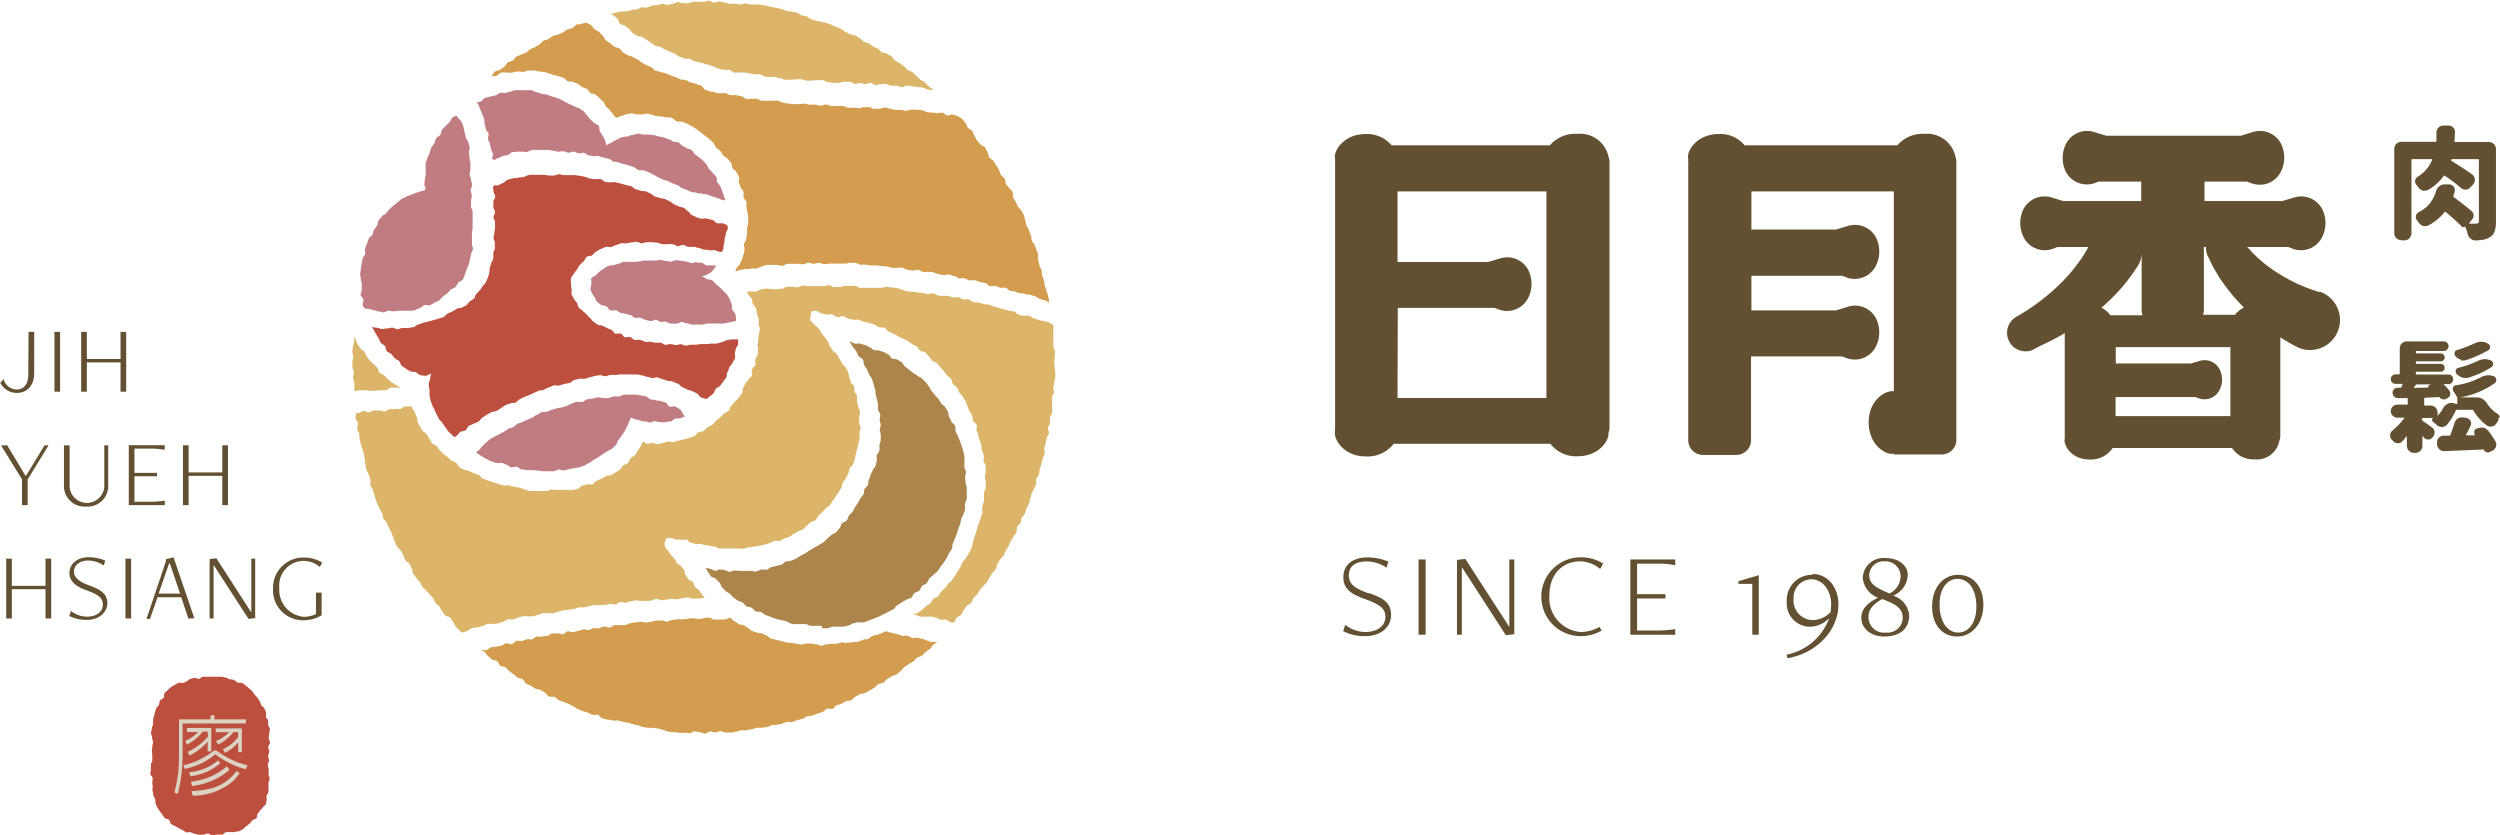 <svg xmlns="http://www.w3.org/2000/svg" id="&#x5716;&#x5C64;_1" data-name="&#x5716;&#x5C64; 1" viewBox="0 0 278.35 93"><defs><style>.cls-1{fill:#bd4f3e;}.cls-2{fill:#dad2c4;}.cls-3{fill:#634f31;}.cls-4{fill:#c17c82;}.cls-5{fill:#ad844b;}.cls-6{fill:#d39c4e;}.cls-7{fill:#dcb56a;}</style></defs><title>未命名-1</title><path class="cls-1" d="M35,96.43c-.26,0-.26.07-.52.07s-.26-.19-.53-.19-.26.12-.52.12a3.68,3.68,0,0,1-.47,0c-.16,0-.32-.08-.47-.1s-.3-.13-.45-.17-.35.06-.5,0-.27-.19-.41-.25a4.13,4.13,0,0,1-.42-.22,3.42,3.42,0,0,1-.42-.23,4.37,4.37,0,0,1-.43-.22c-.12-.1-.1-.36-.22-.46s-.36-.09-.47-.2-.18-.27-.28-.39l-.28-.38a4.68,4.68,0,0,1-.27-.4,3.43,3.43,0,0,1-.19-.44c-.06-.14,0-.33-.05-.48s-.17-.28-.21-.43,0-.31-.07-.47,0-.31,0-.47-.05-.31-.05-.46.05-.25.05-.5-.26-.26-.26-.51.06-.25.06-.5,0-.25,0-.5.16-.25.16-.5,0-.25,0-.51-.05-.25-.05-.5.05-.25.05-.5.08-.25.08-.5-.1-.26-.1-.51-.12-.25-.12-.5.08-.26.08-.51.13-.31.14-.46,0-.31,0-.47.07-.3.11-.45.06-.31.11-.45a3.39,3.39,0,0,1,.15-.45c.06-.15.22-.24.29-.38s0-.34.12-.47.3-.17.39-.29,0-.41.12-.53a3.55,3.55,0,0,1,.34-.33c.12-.11.23-.23.36-.33s.28-.16.41-.25.29-.15.42-.22.36,0,.51,0,.27-.14.42-.19.26-.23.41-.27l.46-.11c.16,0,.33.13.49.11s.3-.23.46-.23.26,0,.52,0,.26,0,.52,0,.27,0,.53,0,.32,0,.48,0a3.56,3.56,0,0,1,.47.1c.16,0,.3.14.45.18a3.81,3.81,0,0,1,.47.07c.15.06.25.23.39.29s.37,0,.51.05.26.19.39.28.24.21.37.3l.35.32c.12.11.17.28.28.39l.31.35.27.39c.08.13.09.3.17.43s.27.22.33.36.14.29.19.44,0,.34,0,.49.21.27.24.43,0,.32,0,.47.2.31.2.47-.07.25-.07.5-.06.25-.06.5.13.25.13.51-.18.25-.18.5.11.25.11.5-.12.25-.12.5.08.25.08.51-.12.25-.12.5.09.25.09.5,0,.25,0,.5.1.26.1.51-.12.25-.12.51,0,.31,0,.46,0,.33,0,.48-.16.29-.2.44,0,.33,0,.48a4,4,0,0,1-.09.48c-.06.14-.27.22-.34.36s-.23.22-.31.35-.19.25-.28.37,0,.39-.14.5-.32.12-.44.23-.19.26-.31.36l-.38.29c-.13.08-.22.25-.36.33l-.43.22c-.14.06-.33,0-.48.09a3.75,3.75,0,0,1-.47,0c-.15,0-.32,0-.47,0s-.28.27-.44.28a3.88,3.88,0,0,1-.48,0" transform="translate(-10.82 -3.5)"></path><path class="cls-2" d="M34.29,83.14h.4v.45h3.52v.46h-7a.05.05,0,0,0-.06.06v3.38a17.51,17.51,0,0,1-.53,4.4l-.39-.14a16.15,16.15,0,0,0,.42-2.12c.06-.62.1-1.38.1-2.28V83.72c0-.09,0-.13.11-.13h3.4Zm-2.89,6-.16-.43a8.64,8.64,0,0,0,3.41-1.65h.28a9.26,9.26,0,0,0,3.44,1.65l-.17.43a7.34,7.34,0,0,1-1.76-.65,10.19,10.19,0,0,1-1.65-1,7.51,7.51,0,0,1-3.39,1.61m2.54-4.07a.06.06,0,0,0-.07-.07h-.48a5.26,5.26,0,0,1-1.74,1.44l-.23-.39a5,5,0,0,0,1.46-1H31.63v-.46h2.61c.07,0,.11,0,.11.11v2.5h-.41v-1.1a6.3,6.3,0,0,1-2,1.56l-.23-.4a6.49,6.49,0,0,0,2.28-1.74Zm1.42,3.45A6.28,6.28,0,0,1,32,89.93l-.09-.46a5.61,5.61,0,0,0,3.19-1.31Zm1,.74a7.62,7.62,0,0,1-4.17,1.79l-.11-.48a7.24,7.24,0,0,0,4-1.71Zm1.15.37-.58.73a6.89,6.89,0,0,1-4.66,1.77l-.12-.5a15.51,15.51,0,0,0,1.92-.24,5.17,5.17,0,0,0,3.08-2Zm-.18-4.52s0-.07-.06-.07h-.45a5,5,0,0,1-1.7,1.39l-.26-.37a4.48,4.48,0,0,0,1.47-1H34.83V84.6h2.82a.1.1,0,0,1,.1.11v2.54h-.41V86.16a4.66,4.66,0,0,1-1.47,1.16l-.23-.39a4.75,4.75,0,0,0,1.7-1.37Z" transform="translate(-10.82 -3.5)"></path><path class="cls-3" d="M14,40.45h.63V45c0,1.55-.9,2.25-1.94,2.25a2.08,2.08,0,0,1-1.84-1.13l.39-.42,0,.08a1.55,1.55,0,0,0,1.44,1.09c.78,0,1.29-.61,1.29-1.65Z" transform="translate(-10.82 -3.5)"></path><rect class="cls-3" x="6.06" y="36.95" width="0.63" height="6.66"></rect><polygon class="cls-3" points="13.42 43.61 13.42 40.35 9.67 40.35 9.67 43.61 9.04 43.61 9.04 36.95 9.67 36.95 9.67 39.97 13.42 39.97 13.42 36.95 14.05 36.95 14.05 43.61 13.42 43.61"></polygon><polygon class="cls-3" points="2.45 56.24 2.45 53.37 0.11 49.58 0.8 49.58 2.83 52.96 2.91 52.96 4.96 49.58 5.41 49.58 3.08 53.37 3.08 56.24 2.45 56.24"></polygon><path class="cls-3" d="M22.43,53.08h.44v4.64a2.29,2.29,0,0,1-2.46,2.18,2.29,2.29,0,0,1-2.47-2.18V53.08h.63v4.67a1.94,1.94,0,0,0,3.86,0Z" transform="translate(-10.82 -3.5)"></path><path class="cls-3" d="M25.16,59.74V53.07h4v.52a7.66,7.66,0,0,0-1.69-.14H25.79v2.7H28.3v.38H25.79v2.83h1.69a9.41,9.41,0,0,0,1.69-.12v.5Z" transform="translate(-10.82 -3.5)"></path><polygon class="cls-3" points="24.75 56.24 24.75 52.98 21 52.98 21 56.24 20.37 56.24 20.37 49.58 21 49.58 21 52.6 24.75 52.6 24.75 49.58 25.38 49.58 25.38 56.24 24.75 56.24"></polygon><polygon class="cls-3" points="5.07 68.86 5.07 65.6 1.32 65.6 1.32 68.86 0.69 68.86 0.69 62.2 1.32 62.2 1.32 65.23 5.07 65.23 5.07 62.2 5.7 62.2 5.7 68.86 5.07 68.86"></polygon><path class="cls-3" d="M18.72,71.52a2.9,2.9,0,0,0,1.76.64c1.12,0,1.79-.58,1.79-1.32s-.4-1.1-1.78-1.6c-1.21-.43-1.94-1-1.94-1.95s.81-1.75,2.15-1.75a4.79,4.79,0,0,1,1.84.38l-.17.54a3.07,3.07,0,0,0-1.74-.55c-1,0-1.58.58-1.58,1.23s.58,1.14,1.77,1.57,1.95.91,1.95,1.93-.88,1.88-2.33,1.88a4.1,4.1,0,0,1-1.9-.44Z" transform="translate(-10.82 -3.5)"></path><rect class="cls-3" x="13.97" y="62.2" width="0.63" height="6.66"></rect><path class="cls-3" d="M31.79,72.37,31,70H28.36l-.84,2.41h-.39L29.29,66v-.24l.85-.21,2.32,6.79Zm-2.06-6.14h-.08l-1.17,3.36h2.39Z" transform="translate(-10.82 -3.5)"></path><polygon class="cls-3" points="27.67 68.91 23.79 62.91 23.78 62.91 23.78 68.86 23.34 68.86 23.34 62.25 24.09 62.16 27.96 68.16 27.98 68.16 27.98 62.2 28.41 62.2 28.41 68.82 27.67 68.91"></polygon><path class="cls-3" d="M46,69.48h.63V72a3.78,3.78,0,0,1-2,.56,3.33,3.33,0,0,1-3.41-3.47,3.37,3.37,0,0,1,3.48-3.51,3.8,3.8,0,0,1,2,.56l-.28.48a2.78,2.78,0,0,0-1.77-.67,2.73,2.73,0,0,0-2.73,3,3,3,0,0,0,2.74,3.23A3.24,3.24,0,0,0,46,71.87Z" transform="translate(-10.82 -3.5)"></path><path class="cls-4" d="M51.1,35.18c0,.19,0,.37,0,.57s-.15.4-.12.59.27.34.31.53-.14.43-.09.61.18.27.27.4a1.51,1.51,0,0,1,.3,0c.2,0,.39.1.58.13s.38.13.57.15.4.11.58.12.42-.19.6-.18.41.07.59.06.38-.05.57-.06.39,0,.58,0,.4,0,.59,0,.39,0,.58-.07.36-.18.55-.23.32-.25.5-.32.44.06.62,0,.34-.19.52-.28.36-.16.52-.26.26-.32.42-.43l.47-.34c.15-.12.25-.29.4-.42s.38-.16.52-.3.2-.33.32-.48.4-.19.51-.35A5.29,5.29,0,0,0,62.6,34a4.59,4.59,0,0,0,.18-.56,4.27,4.27,0,0,0,.24-.53c.06-.18.07-.37.12-.56a5.73,5.73,0,0,0,.14-.56c0-.19.19-.37.2-.57s-.12-.35-.11-.59,0-.38,0-.59,0-.38,0-.59.07-.39.07-.6,0-.39,0-.59,0-.39,0-.59,0-.4,0-.6-.18-.39-.18-.59,0-.4,0-.6.1-.39.09-.59-.11-.4-.12-.6.16-.4.16-.6-.12-.39-.13-.59-.13-.39-.15-.58.1-.41.09-.6,0-.4,0-.59-.08-.39-.1-.59,0-.39-.07-.58.12-.42.09-.61-.1-.39-.14-.58-.25-.36-.29-.55-.09-.38-.14-.57-.06-.39-.12-.57a4.94,4.94,0,0,0-.2-.55,1.67,1.67,0,0,0-.35-.45c-.09-.09-.15-.2-.23-.29a1.25,1.25,0,0,0-.43.17c-.14.13-.2.36-.33.51s-.29.27-.42.42-.29.28-.41.43-.1.41-.21.58-.37.24-.47.4-.11.4-.2.57-.27.32-.35.49-.11.39-.18.57-.17.37-.23.55-.15.38-.2.56,0,.42,0,.6,0,.41,0,.59-.08.4-.08.58-.08.43-.07.59c0,.38.24.32.1.57s-.16.11-.5.23c-.16.05-.34.1-.54.18s-.36.11-.54.2-.37.12-.55.22-.34.16-.51.26-.29.25-.46.37-.29.25-.44.37-.29.24-.44.38a5.37,5.37,0,0,0-.35.45c-.13.14-.36.2-.48.35s-.26.29-.38.44-.06.43-.17.59-.24.3-.34.47-.1.37-.18.55-.35.26-.42.44-.11.36-.18.55a4.33,4.33,0,0,0-.21.54c-.06.18,0,.39,0,.58s-.24.34-.28.53-.08.38-.11.57l-.09.58c0,.18-.06.38-.08.57s.09.39.08.59.11.38.1.58" transform="translate(-10.82 -3.5)"></path><path class="cls-1" d="M93,41.23v0a.34.34,0,0,1-.12.06c-.18,0-.4,0-.59,0s-.37.06-.56.09-.36.18-.55.22-.37.12-.56.15-.39,0-.58,0l-.57.06c-.19,0-.38,0-.57,0s-.38.06-.57.07-.38,0-.57,0-.38.1-.57.1-.38-.15-.57-.15-.38.1-.57.09-.37-.1-.56-.11-.39.1-.58.08-.36-.21-.55-.23-.38,0-.57,0-.37-.08-.55-.11-.4.08-.59,0-.36-.16-.54-.2-.4,0-.58,0-.33-.24-.51-.3-.41,0-.59,0-.29-.32-.46-.39-.43,0-.6,0-.27-.34-.44-.42l-.52-.22-.51-.25c-.16-.09-.41,0-.57-.14s-.31-.23-.46-.34-.24-.31-.39-.42-.25-.28-.39-.41-.28-.23-.41-.37-.32-.22-.43-.37-.11-.37-.21-.53-.27-.28-.34-.45-.19-.34-.24-.52.06-.39,0-.57a2.68,2.68,0,0,1-.07-.56,4.14,4.14,0,0,1,0-.61c.05-.19.24-.33.32-.51a5.32,5.32,0,0,1,.36-.47,3.58,3.58,0,0,1,.3-.49,5.36,5.36,0,0,1,.43-.4c.14-.14.19-.39.34-.51s.43-.07.6-.17.26-.32.43-.4.33-.22.51-.3l.54-.22c.19-.07.42,0,.6,0s.36-.17.55-.21.36-.16.55-.2.4,0,.59,0a17.44,17.44,0,0,1,1.16-.18c.19,0,.39.17.58.17s.39-.12.58-.12h.58l.58.05c.2,0,.38.15.57.17s.39,0,.59,0,.39-.05.58,0,.37.19.56.21.41-.16.6-.13.37.19.57.21.39,0,.59,0,.37.11.57.13.37.15.56.18.39,0,.58.06.4,0,.59,0,.36.15.55.18a1.06,1.06,0,0,0,.31,0,3.13,3.13,0,0,0,.15-.32c0-.19,0-.39.08-.58s0-.39.07-.58.11-.38.13-.57.21-.38.22-.58a1.17,1.17,0,0,0-.08-.36c-.17,0-.34-.15-.51-.18s-.41.05-.6,0-.32-.31-.51-.36l-.56-.15c-.18-.06-.42,0-.61,0s-.39-.07-.57-.14-.35-.18-.53-.25-.28-.34-.46-.42L87,26.65c-.18-.08-.4-.08-.57-.16l-.53-.23c-.18-.08-.32-.26-.49-.34l-.53-.24c-.18-.09-.4-.07-.57-.14s-.4-.08-.57-.16-.32-.26-.49-.33-.35-.18-.53-.24-.41,0-.59-.08l-.55-.17c-.19-.06-.33-.28-.51-.33s-.38-.08-.57-.13l-.55-.16-.56-.14c-.19-.05-.4,0-.59,0s-.39,0-.58-.05-.34-.26-.53-.3-.4,0-.59,0l-.57-.07c-.19,0-.36-.15-.55-.18s-.38-.1-.57-.12L74.81,23l-.58,0c-.2,0-.39,0-.58,0s-.39-.09-.58-.1-.39.14-.57.14-.39,0-.58,0-.39-.09-.58-.08-.39,0-.58,0l-.57,0c-.2,0-.4,0-.58.05s-.37.18-.55.21-.39,0-.57.07-.41,0-.58.07l-.56.15c-.2.07-.32.29-.49.35s-.36.18-.51.24c-.34.16-.45-.11-.58.15s0,.22,0,.57c0,.16.18.35.19.57s-.21.37-.21.58,0,.37,0,.57.18.37.19.56-.17.38-.17.58.17.37.17.57,0,.38,0,.57-.06.38-.07.58-.08.37-.09.56.15.39.14.58,0,.39,0,.58-.16.37-.18.56a5.59,5.59,0,0,1,0,.57c0,.2-.19.37-.22.55s-.14.36-.18.54,0,.39-.05.56a4.81,4.81,0,0,1-.16.54c-.07.17-.15.34-.23.5s-.26.28-.36.44a4.5,4.5,0,0,1-.31.45,4.75,4.75,0,0,1-.38.4c-.12.14-.13.39-.27.51a3.76,3.76,0,0,1-.46.32c-.15.12-.23.32-.39.43s-.34.16-.5.26-.4,0-.57.14l-.47.29c-.17.08-.34.14-.51.23s-.3.3-.47.38-.38.12-.56.19-.39.09-.57.16-.38.09-.56.15-.38.1-.57.15-.36.14-.55.18-.35.26-.54.3-.39.06-.58.09-.4,0-.6,0-.38.13-.58.14-.39-.16-.59-.17-.39.1-.59.09-.4.08-.59.06S53,40,52.78,40l-.58-.09h0a1.81,1.81,0,0,1,.18.23l.28.5c.1.17.18.34.29.5s.15.37.26.52.35.22.47.37.09.43.21.57.38.19.51.33.23.31.36.44.35.2.49.32.15.42.3.54.33.22.48.33.34.2.5.29.43,0,.6.1.31.27.49.31a2,2,0,0,0,.57.08,1.72,1.72,0,0,0,.62-.27c0,.19-.1.47-.12.66s-.14.39-.14.58.08.38.09.58,0,.39,0,.58a5.72,5.72,0,0,0,.11.57c.05.19.13.37.19.55s.17.35.25.53.15.35.24.52.17.35.27.51.27.29.38.45.21.32.33.47.21.33.34.47a5.25,5.25,0,0,0,.42.4l.24.24a1.82,1.82,0,0,0,.23-.15c.16-.11.26-.31.42-.43s.42-.07.58-.18.21-.38.37-.49.38-.15.54-.25.38-.13.54-.24.26-.33.42-.43.33-.23.49-.32l.51-.29c.18-.09.41-.06.58-.14s.33-.22.5-.31.32-.25.49-.33.37-.12.55-.2.42,0,.6-.1.29-.29.47-.37.34-.19.52-.26.37-.14.55-.21.34-.18.53-.25.35-.17.53-.24.4,0,.58-.11.35-.19.53-.25.36-.16.54-.22.44.1.63,0l.55-.16c.19-.05.39-.06.58-.11s.33-.28.52-.33l.56-.14c.19,0,.41,0,.6,0s.37-.13.56-.16.38-.12.57-.15l.58-.09c.19,0,.4.14.6.12s.38-.13.57-.14l.58,0c.2,0,.39-.06.59-.06a5.61,5.61,0,0,1,.58,0c.2,0,.39,0,.59,0l.58,0c.19,0,.38.09.58.11s.37.12.57.15.37.11.56.14.42-.11.61-.07.36.16.55.2.37.13.56.18.4,0,.59.1l.55.22c.18.08.3.28.48.37l.53.26c.17.09.38.1.56.19s.37.15.54.25.26.33.43.43.39.11.56.21l.07,0a3.85,3.85,0,0,0,.34-.26c.13-.14.33-.21.45-.36s.15-.37.27-.52.37-.19.49-.35.23-.3.33-.46.25-.3.35-.47,0-.41.13-.58.13-.37.21-.54.27-.3.34-.47.21-.34.27-.52,0-.41,0-.59.1-.37.14-.55S93,42,93,41.81s0-.39,0-.58" transform="translate(-10.82 -3.5)"></path><path class="cls-4" d="M82.62,50.38a4.58,4.58,0,0,0,.56.16c.18,0,.38-.15.58-.14s.37.11.57.1.38.06.58,0l.57-.09c.18,0,.33-.24.52-.29s.39,0,.58-.07.31-.1.47-.15a.83.83,0,0,0-.14-.26c-.12-.13-.17-.39-.34-.52a5,5,0,0,0-.51-.33c-.17-.09-.46,0-.65,0s-.27-.37-.45-.45-.38-.12-.57-.19-.41,0-.59-.1-.41,0-.59-.1-.35-.29-.53-.33-.42-.07-.59-.1-.38-.07-.58-.08a5.72,5.72,0,0,0-.59,0c-.19,0-.39,0-.6,0s-.38.19-.58.2-.39,0-.59,0-.37.15-.57.18-.39,0-.59,0-.41-.11-.61-.08-.38.1-.57.13-.39.05-.59.09-.35.24-.55.28-.4,0-.6,0-.37.13-.56.18-.35.2-.54.25-.37.13-.56.18-.39.05-.58.11l-.56.16c-.19.06-.36.16-.55.22s-.42,0-.6.06-.34.22-.53.29-.32.23-.5.31l-.55.22-.53.25c-.18.08-.38.12-.55.2s-.3.28-.47.37-.39.1-.56.2-.32.22-.49.32-.35.18-.51.28-.37.16-.53.27-.35.18-.51.29-.31.26-.46.38-.27.28-.42.41-.24.32-.38.45a1.34,1.34,0,0,1-.31.22.7.7,0,0,0,.17.13c.17.1.32.23.49.32s.33.21.5.29.35.19.53.26.37.12.55.18.42,0,.6,0,.36.15.55.2.33.25.52.29.41-.09.6-.06.35.25.54.28l.59.09c.2,0,.4,0,.6,0l.59.05c.2,0,.4.07.59.08h.6l.59,0c.2,0,.39-.17.58-.19s.41.12.61.09.39-.1.58-.14.39-.07.58-.12.41,0,.59-.1a5.31,5.31,0,0,0,.56-.2c.19-.07.35-.21.53-.29s.32-.25.49-.34.35-.19.51-.29a5.85,5.85,0,0,0,.48-.34c.16-.12.34-.19.5-.31s.38-.16.52-.29.31-.27.44-.41.15-.4.27-.55.25-.3.36-.47a4.13,4.13,0,0,0,.32-.49,5.21,5.21,0,0,0,.28-.52,5.15,5.15,0,0,0,.23-.54,2.86,2.86,0,0,0,.2-.48,4.69,4.69,0,0,0,.45.18c.18.07.37.08.56.14s.36.11.55.15" transform="translate(-10.82 -3.5)"></path><path class="cls-4" d="M76.54,35.51a1.8,1.8,0,0,0,.16.56,2.19,2.19,0,0,0,.3.47c.11.15.13.4.27.53a4.52,4.52,0,0,0,.47.37c.15.1.4.06.58.16s.24.36.42.44.44,0,.62,0,.33.22.52.28.37.07.56.12l.56.14c.19,0,.34.27.53.31s.4-.06.6,0,.36.18.55.22.37.11.56.14.42-.16.61-.14.36.21.56.23.39-.07.58,0,.38.18.57.2l.58,0c.19,0,.4-.2.59-.19s.38.14.57.15.38.13.57.14H89c.2,0,.39-.12.58-.12s.39,0,.58,0h.58c.2,0,.39,0,.58,0s.39-.08.57-.1.39-.09.57-.11a.92.92,0,0,0,.33-.11L92.76,39c0-.18,0-.38-.09-.57s-.25-.31-.32-.49,0-.42-.07-.59-.12-.38-.21-.54l-.3-.5c-.11-.16-.3-.27-.41-.42s-.28-.27-.41-.4-.3-.25-.44-.37-.25-.31-.41-.41-.4-.06-.57-.14a3.91,3.91,0,0,0-.57-.3,2.87,2.87,0,0,0,.62-.22,2.67,2.67,0,0,0,.51-.31,4.73,4.73,0,0,0,.35-.49,1.62,1.62,0,0,1,.18-.2,4.51,4.51,0,0,1-.52,0c-.19,0-.39,0-.58,0s-.36-.25-.55-.28-.39,0-.58-.06-.41.1-.6.08-.37-.15-.57-.17-.38-.07-.58-.09l-.58-.06c-.19,0-.4.17-.59.16s-.39-.07-.58-.08-.38-.1-.58-.1-.39.07-.58.06l-.58,0c-.19,0-.39,0-.58,0s-.38.09-.57.1l-.58.05c-.19,0-.39,0-.58,0s-.4,0-.59,0-.37.17-.55.21l-.56.14c-.19.06-.4,0-.57.1a4.21,4.21,0,0,0-.51.29,3.28,3.28,0,0,0-.47.33,2.46,2.46,0,0,0-.4.39c-.13.15-.42.18-.51.35s0,.41,0,.6a2.2,2.2,0,0,0-.1.57" transform="translate(-10.82 -3.5)"></path><path class="cls-4" d="M64.07,15.12c.1.17.12.38.21.55s.14.35.22.53.16.35.22.54,0,.4.06.58.09.37.14.56.26.33.3.51-.1.43-.06.61.18.36.21.54.09.39.12.56.19.39.22.55c.05.35-.29.45,0,.59s.22,0,.56-.16c.15,0,.32-.14.53-.21s.35-.05.55-.1.31-.29.51-.33.38,0,.57-.05.37,0,.57,0,.38.07.58,0,.35-.19.55-.2l.56,0h1.14c.19,0,.38.08.57.09s.37.1.56.11.38-.06.58-.05.36.14.55.16.4-.14.59-.12.36.16.55.19.4-.1.59-.06.34.25.53.28l.56.1c.18,0,.4-.07.59,0s.36.11.55.16l.56.14c.18,0,.32.25.51.3s.38,0,.57.09.37.13.56.18.38.08.57.15l.55.19c.18.07.32.25.51.32s.43,0,.61.05.37.13.55.21.34.18.52.26.34.21.52.29l.52.25c.18.08.39.1.57.17s.34.19.52.26.37.13.55.2.32.26.5.33.37.14.55.21.36.17.54.23.4,0,.59.1.4,0,.58.09.4,0,.59.09.36.18.55.22.37.14.57.18.37.18.56.22h.32c-.05-.14-.12-.27-.17-.41l-.18-.56c-.07-.18-.14-.37-.22-.55s-.26-.3-.35-.48,0-.43-.12-.6-.28-.29-.39-.45-.29-.28-.41-.43-.16-.37-.3-.52-.26-.28-.38-.41-.31-.23-.44-.36-.31-.22-.45-.34-.21-.35-.36-.46-.38-.11-.54-.21a4.67,4.67,0,0,0-.49-.27c-.16-.09-.27-.29-.43-.37s-.41,0-.58-.1S85.4,19,85.22,19a4,4,0,0,0-.52-.21c-.18-.05-.37-.06-.55-.1s-.36-.12-.54-.15l-.56-.06c-.19,0-.39,0-.61,0s-.4-.11-.61-.1-.39.13-.6.15-.38.13-.58.17a3.94,3.94,0,0,0-.6.08,4.49,4.49,0,0,0-.54.26,3.57,3.57,0,0,0-.51.29c-.17.12-.43.14-.55.29s-.11.1-.13,0a5.52,5.52,0,0,0-.16-.54,4.82,4.82,0,0,0-.27-.5c-.08-.17-.19-.32-.29-.49s0-.44-.13-.6-.4-.17-.52-.32-.28-.25-.42-.39a4.94,4.94,0,0,0-.36-.44c-.14-.13-.22-.34-.37-.46s-.32-.2-.48-.31-.38-.12-.54-.22-.35-.15-.52-.24l-.5-.26c-.17-.09-.33-.19-.5-.27l-.53-.21-.55-.16L71.64,14c-.19,0-.38,0-.57-.07a4.88,4.88,0,0,0-.54-.18c-.19,0-.37-.19-.56-.21a5.61,5.61,0,0,0-.58,0c-.19,0-.38,0-.57,0h-.58c-.19,0-.37.13-.56.15s-.37.12-.55.16-.43-.09-.62,0-.36.21-.55.27-.39.07-.57.14-.4.08-.58.15-.3.32-.48.4a1.7,1.7,0,0,1-.46.07,2.26,2.26,0,0,1,.2.26" transform="translate(-10.82 -3.5)"></path><path class="cls-5" d="M102.28,73.18h-.59c-.19,0-.39,0-.58,0s-.38-.17-.57-.19-.39,0-.58,0-.39,0-.58,0-.38,0-.57-.09-.35-.21-.54-.26a5.07,5.07,0,0,1-.56-.13c-.19,0-.38-.07-.57-.14l-.54-.19-.54-.21c-.18-.08-.32-.24-.5-.32s-.43,0-.6-.09-.28-.29-.45-.39-.42-.06-.58-.16-.26-.32-.42-.42-.39-.12-.55-.23l-.48-.34c-.15-.12-.26-.29-.4-.41s-.34-.19-.48-.31-.26-.28-.39-.41-.15-.39-.28-.52-.27-.27-.39-.41-.41-.13-.54-.28-.2-.32-.32-.47-.19-.34-.3-.49c.17,0,.35.09.53.12s.34.18.52.21.38-.16.56-.14.35,0,.53.06.35.19.54.2.36-.16.54-.16.39.06.59.05a5.85,5.85,0,0,0,.59,0l.59,0c.19,0,.41.1.6.07s.38-.16.57-.2.41,0,.6,0,.35-.23.54-.28.39-.08.57-.14.39-.08.58-.15.32-.27.5-.34.41,0,.6-.1l.54-.24c.17-.09.32-.22.5-.31l.52-.28c.17-.09.32-.22.49-.32l.51-.3c.16-.11.36-.17.52-.29s.35-.19.5-.31.28-.28.43-.41l.43-.4c.15-.13.39-.17.53-.3s.25-.31.39-.45.15-.39.28-.54.4-.18.53-.33.13-.39.25-.55.3-.27.41-.43.17-.35.27-.51.22-.31.32-.48l.28-.5c.09-.16.25-.29.34-.46s0-.41.13-.58.27-.29.35-.46,0-.4.11-.58.12-.36.19-.53.19-.34.25-.52.25-.32.31-.5.08-.38.13-.56-.08-.41,0-.6.26-.34.29-.52,0-.39,0-.58.13-.37.15-.56l0-.58c0-.19-.12-.38-.11-.58s.11-.38.1-.57-.1-.37-.11-.56.08-.39.06-.58-.22-.36-.25-.55,0-.38,0-.57-.09-.37-.13-.55-.07-.37-.12-.56,0-.39-.08-.57-.09-.39-.16-.58-.11-.39-.18-.57-.24-.34-.32-.52l-.24-.55c-.09-.18-.23-.33-.32-.51s0-.42-.15-.6-.39-.24-.49-.41-.15-.37-.26-.53-.26-.31-.37-.47-.23-.43-.35-.58c.18,0,.43.2.61.24s.4-.06.58,0l.54.16c.18,0,.33.18.51.24s.3.24.48.31.41,0,.58.06.37.1.53.18l.5.26c.17.09.23.36.39.45s.43,0,.59.11l.48.29c.16.1.22.35.37.46s.28.24.43.35l.46.36c.15.13.34.2.49.33s.37.18.51.31l.43.41c.13.14.22.33.35.48s.17.36.3.51.25.29.37.45.29.27.4.43.2.33.31.5.34.24.44.41.21.34.3.51.06.41.15.59.16.35.25.52.32.29.4.47,0,.43.06.61.19.34.25.53.17.36.22.54.16.37.21.55.13.38.17.57.09.39.13.58,0,.4,0,.6,0,.39,0,.59.15.37.17.57-.11.4-.1.59.06.39.06.58.13.39.13.59,0,.39,0,.59,0,.4,0,.59-.17.38-.19.57,0,.4,0,.59-.12.38-.17.57-.2.35-.25.54-.06.39-.12.58-.16.35-.22.54-.09.38-.16.56-.14.36-.22.54-.15.36-.23.54,0,.42-.11.6-.22.32-.32.5-.15.36-.26.53l-.32.49c-.11.16-.25.31-.36.47s-.21.33-.33.49-.33.24-.45.39-.31.25-.44.4-.17.38-.31.52-.37.18-.51.32-.17.39-.32.53-.39.15-.54.27-.19.39-.35.51-.4.12-.56.23-.35.19-.51.3-.33.2-.5.31-.25.35-.42.44-.35.18-.52.27-.35.19-.53.27-.35.19-.53.27l-.55.22-.55.21c-.19.07-.37.15-.56.21s-.42,0-.61,0-.39.07-.58.11-.36.21-.55.24a5.45,5.45,0,0,1-.58.14c-.19,0-.4,0-.6,0s-.39,0-.59,0-.38.17-.58.18-.4,0-.59,0" transform="translate(-10.82 -3.5)"></path><path class="cls-6" d="M65.53,12c.19-.06.39,0,.59-.08s.33-.3.52-.34.42,0,.62,0,.41.06.61,0,.39-.11.59-.12.41.05.61.05.38-.17.57-.16.39,0,.58,0,.38.07.57.1l.58.07c.18,0,.37.11.55.15s.37.14.55.19.38.07.56.13l.54.18c.18.07.29.31.47.38s.42,0,.59.07l.53.22c.17.09.3.25.47.35s.38.12.54.22.23.33.39.44.42.07.57.19a5.39,5.39,0,0,1,.43.39c.15.12.29.26.43.39s.16.38.29.52.28.25.41.39l.35.45a5.07,5.07,0,0,1,.36.45L80,16.4c.2,0,.38-.16.57-.19l.59-.09c.2,0,.41.13.59.12s.4,0,.58,0,.33-.09.48-.09.32.08.48.09.38.15.57.18.4,0,.6.05l.59.1c.19,0,.41,0,.6.07s.32.3.51.37.44,0,.62.05a5.48,5.48,0,0,1,.56.23c.18.09.36.18.53.28s.35.21.52.32.31.25.47.37.32.23.48.36.32.24.47.37l.44.41c.14.14.17.39.31.54s.34.22.47.37.2.35.32.5.36.21.48.37.27.29.38.46.07.42.17.58.34.26.43.44.2.34.28.52-.07.46,0,.64.13.36.19.54.28.33.33.51-.06.42,0,.61.29.34.32.53,0,.4,0,.59.1.39.12.58.06.4.07.59,0,.4,0,.59-.12.4-.13.59.07.4,0,.59-.06.39-.08.58-.23.37-.27.56.12.42.08.61-.07.39-.13.58-.1.38-.17.56a5.28,5.28,0,0,1-.27.53c-.07.18-.28.3-.37.47a.53.53,0,0,0-.06.27c.17,0,.34-.12.52-.15l.57-.09c.19,0,.39,0,.58-.05s.4,0,.59,0,.37-.18.56-.2S96,33,96.17,33s.39,0,.58,0l.58,0c.2,0,.41.12.6.1s.37-.21.56-.23.4.05.59,0l.58,0c.2,0,.4.07.59.06s.38-.17.57-.18.4.13.59.12.39-.1.58-.1.39.14.59.14.38-.05.58-.06l.58,0,.58,0,.58,0c.2,0,.39-.08.59-.08s.39,0,.58,0,.38.2.58.21.39-.06.58,0,.39.06.58.07.39,0,.58,0,.39.05.58.07l.58.05c.2,0,.38.13.57.15s.39,0,.59,0,.4-.06.59,0,.37.2.56.22.38.07.57.09.41-.11.6-.09.37.2.56.23.4,0,.59,0,.39,0,.58.06.36.16.56.2l.57.09c.19,0,.41-.08.6-.05s.37.13.57.16.35.22.54.26.41-.07.6,0,.36.17.55.21.41,0,.59,0,.37.14.56.18l.57.12c.19,0,.33.29.52.34s.41,0,.6,0,.36.13.55.18.41,0,.59,0,.33.29.51.34.4,0,.58.1.37.13.55.18.4,0,.59.1.39,0,.58.09l.56.17c.18.06.33.24.51.3s.39.08.57.14.28.21.42.3a.6.6,0,0,0,0-.29c0-.19-.08-.38-.11-.57s-.14-.37-.18-.56-.13-.37-.17-.56-.05-.38-.1-.57-.15-.36-.19-.55,0-.39-.07-.58-.19-.35-.24-.53-.08-.38-.13-.57,0-.41,0-.59-.14-.37-.2-.55-.13-.36-.2-.55-.26-.31-.32-.5,0-.4-.1-.58-.13-.36-.2-.54-.2-.34-.27-.52-.07-.39-.15-.57-.06-.39-.14-.57-.19-.34-.27-.51-.3-.29-.39-.46-.17-.35-.25-.52-.21-.33-.29-.51,0-.44-.07-.62-.29-.28-.39-.45-.27-.29-.36-.46,0-.42-.14-.58-.32-.27-.42-.43-.12-.38-.22-.55l-.3-.49-.31-.5c-.11-.16-.35-.23-.46-.39s-.07-.42-.18-.57-.17-.36-.28-.52-.4-.19-.51-.34-.26-.29-.38-.44-.17-.36-.29-.51-.13-.4-.25-.55-.36-.2-.48-.35-.14-.39-.27-.54l-.37-.45c-.12-.14-.36-.19-.49-.33h0c-.19,0-.37-.13-.56-.16s-.42.13-.61.1-.35-.28-.54-.31-.41.08-.6.06l-.58-.08c-.19,0-.39,0-.58-.06s-.37-.18-.56-.2l-.59-.05c-.19,0-.39,0-.58,0s-.4.14-.6.12-.38-.08-.58-.1h-.58c-.19,0-.38-.11-.58-.13s-.38-.13-.57-.14-.4.16-.6.15-.39,0-.58,0-.38-.17-.58-.18l-.58,0c-.19,0-.4.13-.59.12s-.39-.05-.58-.06-.39,0-.58,0-.4-.18-.61-.19-.4,0-.61,0-.41,0-.61,0-.4-.16-.6-.17-.42.14-.63.13-.4-.1-.6-.11-.42,0-.62,0-.41-.09-.61-.11-.41.06-.62.05-.39,0-.59,0l-.58-.07c-.2,0-.39-.08-.58-.1s-.38-.19-.57-.21-.39,0-.59,0l-.58,0c-.2,0-.4,0-.59,0s-.37-.18-.56-.21-.4,0-.6,0-.4.08-.6,0-.35-.25-.54-.29l-.57-.12c-.2,0-.4,0-.59,0s-.37-.17-.56-.21-.4,0-.59,0-.39,0-.58-.08-.39-.07-.57-.12-.37-.14-.56-.19S89,13,88.8,13s-.37-.13-.56-.19-.38-.08-.56-.14-.35-.2-.53-.26-.41,0-.59-.08-.35-.18-.53-.25l-.56-.19-.54-.23c-.18-.08-.39-.06-.57-.14s-.39-.09-.57-.17-.29-.3-.47-.38-.37-.14-.54-.23-.34-.19-.51-.28-.31-.25-.48-.34-.35-.17-.51-.27-.39-.11-.56-.21-.35-.18-.51-.28S80,9,79.79,8.9s-.41-.1-.57-.21-.31-.25-.46-.37-.33-.21-.48-.33-.2-.38-.35-.5-.25-.3-.4-.43-.37-.17-.51-.3-.24-.31-.38-.45-.4-.16-.53-.3l0,0c-.18.06-.37.08-.55.15s-.4,0-.58.11-.29.31-.47.38-.39.08-.57.16-.31.25-.48.33l-.54.23c-.17.08-.39.06-.57.15s-.31.24-.48.33-.38.1-.56.2-.26.31-.43.41l-.5.29c-.17.09-.36.14-.53.24s-.29.27-.45.37-.39.11-.55.22-.38.12-.55.23-.24.33-.4.43-.39.12-.55.23-.23.35-.38.46l-.48.34c-.15.11-.41.09-.57.21s-.22.34-.37.46l0,0h0" transform="translate(-10.82 -3.5)"></path><path class="cls-7" d="M79.57,5.62c.14.12.15.42.3.54s.4.11.55.22.29.25.45.36.24.34.4.45.33.19.49.29.42.06.58.16l.49.3c.17.09.3.24.47.33s.31.23.48.32.4.06.57.14.33.19.51.27.34.17.52.24l.52.23c.18.07.32.24.5.31L87,10c.18.07.41,0,.59.05s.34.2.52.26.38.07.57.13l.55.14.55.16c.19.05.36.15.55.19s.35.19.53.23.38.07.57.11.39,0,.58,0,.33.26.52.3.39,0,.58,0,.4,0,.59,0l.56.1.57.1c.19,0,.38,0,.57,0s.36.22.55.25l.57.06c.19,0,.4-.06.59,0s.37.09.57.11.36.17.56.19.39-.05.58,0,.39-.08.59-.06l.58,0c.2,0,.39.13.59.15l.61,0c.2,0,.4-.06.61-.05l.6,0c.2,0,.39.22.6.23s.4.06.6.07.41,0,.61,0,.42-.14.62-.12h.6c.19,0,.37.23.57.24s.39-.11.58-.1.38.12.57.13.4-.16.59-.15.38.25.57.26.4-.13.59-.12.39-.05.58,0,.38.16.57.18.39,0,.58,0,.38.16.57.17.4-.2.6-.18.38.06.57.07l.58.08.58.06c.19,0,.36.21.56.23l.57.06a.18.18,0,0,0,.1,0l-.14-.11c-.15-.13-.31-.23-.46-.36s-.26-.29-.41-.42-.35-.17-.5-.29-.26-.3-.41-.42-.27-.28-.43-.4-.38-.13-.54-.25-.25-.3-.41-.41l-.47-.34c-.16-.11-.35-.18-.51-.29s-.23-.35-.39-.45-.34-.19-.5-.3-.41-.07-.58-.17-.27-.29-.44-.39-.36-.15-.53-.25-.3-.25-.47-.34-.39-.09-.56-.19-.28-.3-.45-.39-.33-.21-.5-.29-.4-.07-.58-.15-.34-.18-.52-.26-.3-.26-.48-.34l-.54-.22-.53-.23-.55-.21c-.18-.07-.39-.06-.57-.13s-.39-.06-.57-.13-.38-.08-.56-.14-.33-.26-.51-.32-.38-.07-.57-.13-.33-.24-.52-.29-.38-.08-.57-.13-.39,0-.58-.07-.36-.16-.55-.2-.37-.11-.56-.15l-.57-.1c-.19,0-.38-.11-.57-.14s-.39-.06-.58-.09L95,4c-.19,0-.39,0-.59,0s-.37-.1-.57-.12-.4.14-.6.12-.38-.07-.57-.08-.39,0-.58,0-.38-.13-.57-.14-.38-.11-.58-.12-.39.14-.58.14-.39-.22-.58-.22-.39.12-.58.12l-.59,0c-.19,0-.38,0-.58,0s-.38.14-.57.15h-.58c-.19,0-.4-.12-.59-.11s-.38.16-.57.18-.38.1-.57.12-.4-.13-.59-.11-.38.11-.57.14-.39,0-.58.06-.36.17-.55.2-.41-.05-.6,0-.36.18-.55.21-.38,0-.57.1l-.56.12L80,4.78c-.18,0-.38.06-.57.11l-.56.16-.13,0a1.77,1.77,0,0,1,.42.18c.14.13.29.25.44.37" transform="translate(-10.82 -3.5)"></path><path class="cls-7" d="M51.45,46.94c.19,0,.39.08.59.07s.39,0,.58,0,.38-.06.58-.07.39,0,.58,0,.36-.26.55-.28.4,0,.59,0,.35,0,.53,0h0c-.17-.1-.35-.17-.51-.28s-.34-.19-.5-.31-.29-.25-.44-.37-.28-.28-.42-.41-.38-.17-.51-.3-.12-.41-.25-.56-.28-.25-.41-.4-.3-.25-.42-.4l-.35-.46c-.11-.15-.15-.35-.26-.51s-.34-.23-.45-.4-.22-.31-.32-.48-.12-.37-.21-.54L50.26,41c0,.16,0,.33,0,.49s-.13.38-.14.58-.06.38-.07.58.09.39.09.58-.08.39-.08.58,0,.39,0,.58.17.39.17.58-.1.39-.1.59.14.38.15.57l0,.58c0,.11,0,.22,0,.33h0c.19,0,.39-.08.58-.09s.39.05.58,0" transform="translate(-10.82 -3.5)"></path><path class="cls-7" d="M128.1,46.66c0-.19.09-.38.09-.57s.11-.39.12-.58,0-.39,0-.58-.06-.39-.06-.59-.07-.38-.07-.58.09-.39.09-.58,0-.39,0-.58-.16-.38-.17-.58,0-.38,0-.58,0-.38,0-.58,0-.39,0-.58,0-.39,0-.58h0c-.18-.06-.32-.25-.51-.31s-.37-.09-.56-.15-.39,0-.57-.11l-.54-.2c-.19-.06-.34-.21-.53-.27s-.42,0-.6,0-.38-.06-.57-.12-.31-.3-.5-.36-.38,0-.57-.1l-.56-.14-.56-.16-.56-.16c-.18-.05-.36-.15-.54-.2s-.39,0-.58-.08l-.56-.14c-.19-.05-.4,0-.59-.06s-.33-.25-.52-.3-.4,0-.59,0-.35-.19-.54-.23-.4,0-.59,0-.37-.12-.56-.16-.39,0-.58,0-.39,0-.58-.06-.36-.2-.55-.23-.41.11-.6.08-.38-.1-.57-.13-.39,0-.58-.06l-.57-.07c-.19,0-.39,0-.58-.06s-.37-.14-.56-.17-.37-.16-.56-.18l-.58-.06c-.2,0-.39-.07-.58-.08s-.4.13-.59.12l-.58,0-.58,0h-.58l-.58,0c-.19,0-.37-.21-.57-.22s-.39,0-.58,0-.39,0-.58,0-.39.14-.58.13l-.58,0c-.2,0-.39-.21-.58-.21s-.39.11-.58.11-.39,0-.58,0-.39,0-.58,0-.39,0-.58,0-.4-.07-.59-.06-.38.18-.57.19-.39-.07-.58-.06-.39,0-.59,0-.37.2-.56.21l-.58.06-.58,0c-.19,0-.4-.09-.59-.07l-.57.08c-.2,0-.36.22-.56.24s-.39,0-.58,0a2.57,2.57,0,0,1-.48,0c.06.13.11.25.17.37s.29.26.36.43.06.39.13.57.29.32.35.5.07.39.11.58.14.37.18.56,0,.4,0,.59.13.38.14.57-.11.39-.11.59a5.58,5.58,0,0,1-.08.57c0,.2,0,.38-.06.57s.09.4.06.59,0,.39-.06.58-.21.35-.26.53.11.44,0,.62-.3.31-.37.49,0,.43,0,.61-.29.29-.38.46-.25.3-.34.47-.18.35-.28.52,0,.46-.13.62-.25.32-.36.48-.31.28-.43.43-.27.29-.4.44-.14.41-.27.55-.39.18-.53.32-.28.29-.42.42-.32.24-.47.37-.24.33-.4.44-.37.18-.53.28-.28.3-.45.4-.41.09-.58.18-.29.33-.46.41-.38.13-.57.2a5.5,5.5,0,0,1-.58.16,5.43,5.43,0,0,1-.58.13,5.36,5.36,0,0,1-.57.17c-.19,0-.41-.08-.61-.06s-.38.15-.57.16-.4.13-.6.13-.36-.13-.54-.14-.38.12-.56.1-.35-.19-.53-.23c-.09.17-.16.37-.26.53s-.22.32-.33.48-.18.35-.3.49-.35.21-.48.35-.16.38-.3.52-.38.15-.52.28-.22.34-.37.46-.33.2-.49.31l-.5.3c-.16.1-.41,0-.58.12s-.32.21-.5.29l-.52.22c-.18.08-.28.33-.46.4s-.42-.06-.61,0-.36.09-.55.15-.32.3-.51.35-.37.09-.56.12-.39,0-.58,0-.38,0-.58,0-.38,0-.57,0a5.67,5.67,0,0,1-.58-.05c-.19,0-.38.17-.57.17s-.41,0-.62,0l-.62,0-.62,0c-.2,0-.39-.14-.6-.17s-.38-.18-.59-.21l-.57-.1c-.19,0-.37-.1-.56-.15s-.42.08-.6,0l-.56-.15-.56-.18L65.12,57l-.54-.22c-.18-.07-.28-.32-.46-.4s-.37-.11-.54-.2-.36-.15-.53-.24-.41-.06-.58-.16-.35-.18-.51-.28-.22-.38-.37-.49-.38-.14-.54-.25-.28-.27-.43-.4-.31-.22-.45-.35-.28-.28-.42-.41-.21-.33-.34-.47S59,53,58.9,52.82s-.17-.36-.29-.52-.2-.32-.31-.48-.35-.22-.45-.38-.2-.32-.29-.49-.17-.34-.25-.5,0-.4-.11-.57-.14-.35-.2-.52-.28-.31-.33-.49a.49.49,0,0,1,0-.12l-.14,0c-.2,0-.39,0-.59,0s-.35.27-.54.29-.4-.06-.6,0-.39,0-.58,0-.37.25-.56.27-.4-.13-.6-.11-.39,0-.58,0-.38.18-.58.2-.39-.15-.59-.14-.38.21-.57.22h-.25v0c0,.19-.09.4-.07.59s.22.36.25.55-.1.41-.07.6.17.37.21.56,0,.39.06.57.07.38.11.57.15.37.19.56.13.36.18.55,0,.39.08.58,0,.39.07.58.06.38.11.57.18.35.24.53.15.36.2.55,0,.42,0,.61.2.34.26.52.1.38.17.56.09.38.16.56.13.36.21.54.18.35.25.53.21.33.29.51,0,.4.12.58.28.29.36.47.16.35.25.53.17.34.26.51.13.37.21.54.11.38.2.55.16.36.25.53.32.27.42.44.17.34.27.51.12.37.22.54.35.24.45.41.18.34.28.5,0,.43.16.59l.33.48c.11.16.27.28.39.44s.16.36.27.52.31.25.43.41.27.28.38.43.27.28.39.43.15.38.27.53.3.25.43.4.17.37.29.51.22.33.35.47.44.13.57.27.19.35.32.49.17.38.3.52l.41.42a2.75,2.75,0,0,0,.26.22h.1c.18,0,.36-.13.55-.18s.32-.27.51-.32.39,0,.58-.06l.56-.14c.19,0,.35-.2.54-.24s.41,0,.6,0,.39,0,.58-.06.36-.12.55-.16.35-.22.54-.27.39,0,.58,0,.35-.17.54-.21.37-.11.56-.15.39,0,.58,0,.39,0,.58,0,.37-.14.56-.17.36-.15.55-.18.39,0,.58,0,.4.06.59,0,.36-.14.55-.18.37-.1.57-.14.38,0,.57-.06l.57-.1c.19,0,.37-.13.56-.16s.4,0,.59,0,.37-.13.56-.15l.57-.11c.19,0,.4,0,.59,0s.39,0,.58,0,.37-.11.56-.13.4.09.6.07.36-.26.55-.28.4.1.59.08.37-.13.57-.15.37-.1.57-.12.39.09.58.07l.58,0c.19,0,.38,0,.57-.06s.38-.15.57-.17.4.16.59.15.38-.07.57-.08.38-.07.58-.08.39.07.58.06.38-.11.57-.12.39-.08.58-.09.39.14.58.13l.58,0c.2,0,.39-.06.58-.07a.45.45,0,0,0,.16,0L89,69.7c-.13-.14-.21-.33-.34-.47s-.32-.22-.45-.37-.12-.39-.23-.54-.41-.17-.52-.33-.13-.24-.3-.46,0-.34-.16-.56-.18-.21-.34-.43-.3-.12-.46-.34-.1-.27-.27-.49-.23-.18-.39-.4-.15-.23-.31-.46-.18-.21-.34-.43a.9.9,0,0,1,.2-1c.13-.09.29,0,.48,0s.26.09.53.16.3-.08.56,0,.29,0,.56,0,.21.27.48.34l.53.13c.27.06.3,0,.57,0l.53.14c.27.06.28,0,.55.09s.35,0,.53.09.34.17.52.2.37-.06.55,0,.36,0,.54,0,.36,0,.54,0,.38,0,.57,0,.39.07.58,0,.37-.11.56-.13.37-.06.56-.09l.57-.09.56-.12.54-.17c.18-.06.34-.18.52-.24s.44.07.61,0,.34-.2.51-.27.38-.1.55-.18.31-.24.48-.33l.5-.28c.17-.1.38-.12.54-.22s.27-.29.42-.4.27-.29.42-.41.41-.1.55-.22.2-.36.34-.49l.4-.4.4-.41c.13-.14.33-.22.45-.37s.21-.32.32-.47.23-.31.33-.47.23-.32.33-.49.21-.33.31-.5.07-.4.17-.58.25-.3.33-.48.2-.34.28-.51.09-.39.16-.57.31-.3.37-.49.13-.37.19-.55.06-.4.11-.58.12-.38.16-.57.09-.38.13-.57.1-.39.13-.58,0-.4,0-.59.12-.39.13-.58-.17-.4-.17-.59a5.61,5.61,0,0,0,0-.58c0-.2.12-.4.1-.6s-.15-.37-.18-.57-.1-.37-.14-.56,0-.42,0-.61-.22-.34-.28-.53,0-.4-.06-.59-.28-.3-.35-.48-.1-.38-.18-.55a5.43,5.43,0,0,0-.13-.58c-.08-.17-.19-.34-.28-.51s-.29-.28-.39-.45-.18-.33-.29-.5-.15-.36-.26-.52-.34-.22-.46-.38-.15-.26-.33-.49-.07-.32-.25-.56-.16-.25-.34-.48-.2-.23-.37-.47-.14-.27-.32-.51-.27-.17-.45-.41-.24-.19-.42-.43,0-.35,0-.51,0-.42.11-.52a.78.78,0,0,1,.55-.06c.29.06.26.21.55.27l.59.12c.29.06.32-.1.61,0s.26.22.55.28.34-.15.63-.09.27.19.56.25.29.08.58.14.42-.07.61,0,.37.17.56.22.39.08.58.14l.57.16c.19.06.34.23.52.3s.43,0,.62.06.28.33.46.42l.54.25c.17.08.34.18.51.28s.36.16.53.26.37.16.54.26l.48.34c.17.11.37.16.53.28s.23.35.38.47.44.08.59.2.25.32.4.44.22.34.36.47.41.15.54.29.25.31.38.45.26.3.39.44.23.32.36.47.33.24.44.39.1.41.22.57.35.24.45.4.14.37.25.54.27.29.37.46.22.33.31.5.13.37.21.55.15.36.23.54.22.33.3.51,0,.41.09.59.36.28.42.47-.08.44,0,.62.14.37.19.55.11.38.16.57.13.36.17.55,0,.39.09.58.15.37.18.57-.06.4,0,.59.19.38.21.57,0,.39,0,.59-.09.39-.09.59.1.39.1.58,0,.4,0,.59-.17.38-.19.58,0,.39,0,.58,0,.39-.08.58-.1.38-.13.57.06.41,0,.6-.13.38-.18.57-.16.36-.21.54-.12.37-.17.56-.11.38-.17.56-.13.37-.2.55-.06.4-.13.58-.09.39-.17.56-.19.35-.28.52-.21.34-.3.51-.28.29-.38.46-.14.37-.24.54-.2.33-.31.49-.19.35-.31.51-.21.32-.33.48-.3.26-.43.41-.22.31-.35.46-.29.26-.42.4-.19.35-.32.49-.39.16-.53.29-.2.35-.34.48-.33.22-.48.34-.27.28-.42.4-.33.2-.49.32-.36.15-.52.26h0l.23,0c.19,0,.37.14.56.18s.39,0,.58,0,.41,0,.6,0,.37.09.56.12.36.2.55.23.41-.07.6,0,.35.26.54.3a1,1,0,0,0,.34,0c.12-.14.15-.37.28-.51s.37-.18.5-.33.16-.37.28-.52.22-.32.35-.47.37-.19.5-.34.13-.39.25-.54.3-.26.42-.41.18-.35.3-.5.26-.29.38-.44.3-.26.41-.42.18-.35.28-.51.2-.34.31-.5.28-.28.39-.44.09-.4.19-.57.18-.34.28-.5.31-.27.4-.44.13-.37.23-.54.22-.32.31-.49.14-.37.23-.54.2-.33.29-.5.26-.3.35-.48,0-.43.07-.61.3-.29.38-.46.07-.39.15-.57.28-.3.35-.48.11-.37.18-.55.19-.35.26-.53.08-.38.15-.56.08-.38.15-.57.19-.34.25-.52.21-.34.27-.53-.1-.44,0-.62.27-.32.32-.51,0-.4.07-.58.14-.37.19-.55.08-.38.13-.57.18-.35.23-.54-.1-.42-.06-.61.12-.37.16-.56l.12-.57c0-.19.21-.35.25-.54s-.13-.41-.1-.6.19-.37.22-.56-.05-.4,0-.59.21-.36.23-.55,0-.39,0-.59,0-.38,0-.58,0-.39,0-.58.22-.37.23-.57-.13-.39-.12-.59" transform="translate(-10.82 -3.5)"></path><path class="cls-6" d="M114.62,75c-.19,0-.37-.13-.56-.17s-.37-.17-.56-.21-.38-.08-.57-.12-.42.09-.61,0-.36-.2-.55-.23-.42.09-.61,0-.37-.15-.57-.19-.37-.1-.56-.14-.38-.12-.57-.15h-.09a1.65,1.65,0,0,1-.32.18l-.54.2c-.18.06-.38.09-.56.14s-.32.29-.5.34-.39,0-.58.1-.36.15-.55.2-.39,0-.58.06-.38,0-.58.07-.4-.08-.59-.06-.37.13-.56.15-.39,0-.58,0-.38.07-.58.07-.38.15-.57.15-.38-.16-.57-.16-.37-.06-.56-.08l-.56,0c-.19,0-.4.14-.58.11l-.57-.09-.56-.09c-.18,0-.38,0-.56-.08l-.55-.13-.56-.14-.55-.14c-.18-.06-.31-.27-.49-.34s-.34-.15-.51-.22-.4,0-.58-.1-.36-.11-.54-.19-.29-.25-.46-.34-.32-.2-.49-.3-.4,0-.56-.14-.32-.22-.48-.32-.28-.26-.44-.36l0,0h0c-.19,0-.39.2-.58.2s-.39,0-.59,0l-.58,0c-.2,0-.4-.21-.59-.21s-.39,0-.59.06-.39.08-.58.08-.4-.08-.59-.07-.39,0-.59.06l-.58.06-.59,0c-.19,0-.38.06-.58.07s-.38.17-.57.18-.4-.13-.6-.12-.39,0-.58,0-.39.11-.58.13-.39.08-.58.09-.4-.1-.6-.08l-.58.07c-.19,0-.38.07-.58.09s-.37.19-.56.21-.4-.05-.59,0-.4-.05-.6,0-.36.24-.55.26-.41-.13-.61-.11-.37.17-.56.19-.39,0-.58,0-.37.18-.57.21-.4-.1-.59-.07-.38.13-.57.16-.38.12-.57.15-.41-.13-.6-.1-.35.3-.54.33-.42-.13-.61-.1-.39,0-.58,0-.35.25-.54.28-.39,0-.58.07-.41,0-.6,0-.34.27-.53.31-.41-.06-.6,0-.36.14-.55.18-.42-.07-.6,0-.33.32-.52.36-.43-.14-.62-.1-.35.22-.53.27-.39.06-.57.11-.39,0-.58.08-.34.26-.52.31-.42-.07-.61,0l0,0a1.84,1.84,0,0,1,.4.19c.15.13.23.34.38.46l.44.38c.15.12.42.09.58.2s.2.38.35.5.43.06.59.18.25.3.41.42l.47.34c.16.1.28.27.44.38s.42.08.58.18.22.38.38.48.36.16.53.25.32.22.49.32.41,0,.58.15l.5.29c.17.09.26.35.43.43s.45,0,.63.05.3.27.47.35.36.14.54.22.37.12.54.2.34.18.52.26.32.23.5.3l.54.23c.18.07.37.11.55.17s.35.19.53.25.42,0,.6,0,.3.32.49.38l.56.16c.19.05.39,0,.58.09s.4,0,.59,0l.56.15.57.11c.19,0,.37.11.56.15l.56.14c.19,0,.37.15.56.19l.57.09c.19,0,.4,0,.59,0l.57.09c.19,0,.37.12.56.15s.38.16.57.18l.58.07c.19,0,.38,0,.58.06s.38,0,.58,0,.38,0,.58.06.39-.22.59-.21.38.08.58.09.38.16.58.16.38-.24.58-.24.39.11.58.1.38-.13.57-.14.4.18.59.16l.58,0c.2,0,.39-.09.58-.1s.37-.14.56-.16.4.06.59,0,.38-.07.57-.1.37-.14.56-.17.4,0,.59,0l.57-.09c.19,0,.36-.17.55-.21s.39,0,.58-.06.38,0,.57-.1.36-.15.55-.2.43.1.61,0,.36-.14.55-.2l.56-.16c.18-.06.34-.21.52-.27a5.6,5.6,0,0,0,.59-.07c.19-.06.36-.16.54-.22s.37-.11.55-.18.32-.27.49-.34.43,0,.61,0,.29-.33.47-.4.38-.09.55-.17.33-.21.51-.29.41,0,.59-.12.28-.3.45-.39.33-.19.5-.28.42,0,.6-.13l.5-.28.5-.29c.17-.1.27-.31.44-.4s.41-.08.57-.18.27-.3.44-.4.33-.2.49-.3.39-.11.55-.22.29-.26.45-.38.25-.32.41-.43.32-.21.48-.32.34-.19.5-.31.27-.28.42-.4.4-.11.55-.23.26-.3.41-.42.34-.21.48-.33.23-.34.37-.47.34-.2.48-.33l0,0a1.78,1.78,0,0,1-.46,0" transform="translate(-10.82 -3.5)"></path><path class="cls-3" d="M186.38,18.4a3.72,3.72,0,0,0-3,1.28H165.76a3.57,3.57,0,0,0-2.86-1.26c-2.56,0-3.66,2-3.43,2.76a1.84,1.84,0,0,0,0,.33V51.09a1.58,1.58,0,0,0,0,.38h0c-.23.74.79,2.85,3.43,2.85A3.72,3.72,0,0,0,166,52.91h17.45a3.54,3.54,0,0,0,3,1.39c2.43,0,3.55-1.77,3.46-2.63a1.58,1.58,0,0,0,.11-.58V21.51a1.56,1.56,0,0,0-.11-.57,3.24,3.24,0,0,0-3.46-2.54m-20,19.38h10.79l.49.19A2.64,2.64,0,0,0,181,36.61h0a3.49,3.49,0,0,0,0-3,2.64,2.64,0,0,0-3.12-1.35l-1.37.41H166.42V24.81H183v23H166.42Z" transform="translate(-10.82 -3.5)"></path><path class="cls-3" d="M219.72,42h0a3.49,3.49,0,0,0,0-3,2.63,2.63,0,0,0-3.12-1.36l-1.37.42h-9.41V34.21h10.13l.48.19A2.64,2.64,0,0,0,219.72,33h0a3.49,3.49,0,0,0,0-3,2.64,2.64,0,0,0-3.12-1.35l-1.37.41h-9.41V24.81h15.86V47.07c-.78-.17-2.8.85-2.8,3.45s2,3.71,2.8,3.48v.1H227a1.63,1.63,0,0,0,1.64-1.64V21.51a1.8,1.8,0,0,0-.1-.57,3.25,3.25,0,0,0-3.47-2.54,3.72,3.72,0,0,0-3,1.28h-17a3.53,3.53,0,0,0-2.85-1.26c-2.56,0-3.67,2-3.43,2.76a1.24,1.24,0,0,0,0,.33v31a1.64,1.64,0,0,0,1.64,1.64h3.7a1.64,1.64,0,0,0,1.65-1.64V43.18h10.13l.48.18A2.63,2.63,0,0,0,219.72,42" transform="translate(-10.82 -3.5)"></path><path class="cls-3" d="M269.18,36l-.09,0L269,36l-.31-.1-.64-.21c-.43-.16-.85-.34-1.28-.52a20,20,0,0,1-2.45-1.34,15,15,0,0,1-2.19-1.69l-.5-.48-.46-.51L261,31h4.59l.49.19a2.63,2.63,0,0,0,3.32-1.36h0a3.48,3.48,0,0,0,0-3,2.64,2.64,0,0,0-3.12-1.35l-1.37.41h-8.64V23.72H261l.49.18a2.63,2.63,0,0,0,3.32-1.36h0a3.51,3.51,0,0,0,0-3,2.64,2.64,0,0,0-3.12-1.35l-1.37.42h-15l-1.37-.42a2.62,2.62,0,0,0-3.11,1.35,3.51,3.51,0,0,0-.05,3h0A2.64,2.64,0,0,0,244,23.9l.49-.18h4.73v2.17h-8.64l-1.37-.41a2.64,2.64,0,0,0-3.12,1.35,3.51,3.51,0,0,0,0,3h0a2.63,2.63,0,0,0,3.32,1.36l.49-.19h3.43a12,12,0,0,1-1.08,1.72A18.33,18.33,0,0,1,240.3,35,22.49,22.49,0,0,1,238,37q-.61.47-1.26.9l-.65.41c-.21.14-.45.28-.61.37l-.14.08a2.06,2.06,0,0,0,1.82,3.69L238,42l.83-.39c.55-.27,1.08-.56,1.61-.86l.27-.17V52.06a1.54,1.54,0,0,0,0,.3h0c-.18.6.64,2.3,2.77,2.3a2.93,2.93,0,0,0,2.57-1.28h13.29a2.77,2.77,0,0,0,2.48,1.26,2.55,2.55,0,0,0,2.79-2.08,1.35,1.35,0,0,0,.1-.5v-11l.4.25.81.48.43.23.22.11.28.13A3.33,3.33,0,1,0,269.18,36M249.35,38.6h-3.56a2.78,2.78,0,0,0-1-.84q.82-.7,1.59-1.5a19.77,19.77,0,0,0,2.43-3.11c.06-.1.13-.21.18-.31a2.79,2.79,0,0,0,.28-1.07v6.31a1.5,1.5,0,0,0,.1.52m-3,9.11h8.88l.35.13a1.88,1.88,0,0,0,2.38-1h0a2.48,2.48,0,0,0,0-2.16,1.87,1.87,0,0,0-2.23-1l-1,.29h-8.36V42.15h12.76v7.68H246.37ZM256.44,31a2,2,0,0,0,.19,1l.4.83.21.41.23.39.47.8.53.75a19.85,19.85,0,0,0,2.19,2.56,2.89,2.89,0,0,0-1,.81h-3.56a1.5,1.5,0,0,0,.1-.52V31Zm-7.19,0v.33a1.86,1.86,0,0,0,0-.33Z" transform="translate(-10.82 -3.5)"></path><path class="cls-3" d="M278.13,30.26h.41a.79.79,0,0,0,.77-.78V21.31a.08.08,0,0,1,.09-.09h2.16a.06.06,0,0,1,.06,0,0,0,0,0,1,0,.06A3.86,3.86,0,0,1,280,23.18a.59.59,0,0,0-.28.41v.11a.55.55,0,0,0,.15.38.76.76,0,0,0,.11.14,1,1,0,0,0,.11.15,1,1,0,0,0,.5.36.78.78,0,0,0,.22,0,.77.77,0,0,0,.36-.09,5.48,5.48,0,0,0,1.74-1.56.08.08,0,0,1,.13,0,16.28,16.28,0,0,1,1.76,1.33.79.79,0,0,0,.53.2h0a.65.65,0,0,0,.53-.24l.32-.34a.75.75,0,0,0,.19-.5.69.69,0,0,0-.27-.58c-.57-.42-1.34-.93-2.32-1.53a.1.1,0,0,1-.05-.12.11.11,0,0,1,.1-.08h2.89c.07,0,.1,0,.1.11v6.79c0,.18-.09.27-.28.28h-.83s0,0,0,0,0,0,0,0L286,28a.74.74,0,0,0,.23-.54A.64.64,0,0,0,286,27c-.47-.41-1.14-.93-2-1.57a.11.11,0,0,1,0-.14c0-.16.1-.32.14-.49a.88.88,0,0,0,0-.16.64.64,0,0,0-.64-.61H283a.91.91,0,0,0-.59.21,1.08,1.08,0,0,0-.36.54c0,.08-.05.14-.06.2a4.67,4.67,0,0,1-.43.88,2.93,2.93,0,0,1-.84.89,4.11,4.11,0,0,1-.62.39.57.57,0,0,0-.3.41v.12a.51.51,0,0,0,.13.35l.11.15.1.13a.91.91,0,0,0,.5.37.67.67,0,0,0,.24,0,.87.87,0,0,0,.36-.09A6.07,6.07,0,0,0,283,27.12a.09.09,0,0,1,.15,0c.79.67,1.37,1.19,1.74,1.58a.23.23,0,0,0,.19.09.32.32,0,0,0,.21-.08s0,0,0,0a5.12,5.12,0,0,1,.27.81,1.05,1.05,0,0,0,.34.55.79.79,0,0,0,.54.2h0a6,6,0,0,0,.66-.05,2.43,2.43,0,0,0,.91-.29,1.25,1.25,0,0,0,.55-.63,3.35,3.35,0,0,0,.16-1.13V20.09a.79.79,0,0,0-.78-.78H284.2c-.07,0-.1,0-.09-.1,0-.5.05-.83.05-1a.76.76,0,0,0-.2-.51.73.73,0,0,0-.54-.22h-.53a.78.78,0,0,0-.56.22.8.8,0,0,0-.24.55c0,.33,0,.64,0,.94,0,.07,0,.1-.11.1h-3.8a.76.76,0,0,0-.55.23.78.78,0,0,0-.23.55v9.39a.78.78,0,0,0,.23.55.76.76,0,0,0,.55.23" transform="translate(-10.82 -3.5)"></path><path class="cls-3" d="M284.83,43.63a1.12,1.12,0,0,0,.32,0,.91.91,0,0,0,.35-.07,13.45,13.45,0,0,0,2.34-1.05.4.4,0,0,0,.22-.36.41.41,0,0,0-.25-.4l-.1-.06a1.52,1.52,0,0,0-.63-.14,1.75,1.75,0,0,0-.74.18,14.22,14.22,0,0,1-1.94.74.37.37,0,0,0-.29.32.36.36,0,0,0,0,.1.42.42,0,0,0,.13.3l0,0a1.42,1.42,0,0,0,.58.36" transform="translate(-10.82 -3.5)"></path><path class="cls-3" d="M289.16,50a.62.62,0,0,0-.29-.44,3.86,3.86,0,0,1-1.13-1.11,1.32,1.32,0,0,0-1.12-.7H284.7s0,0,0,0a9.45,9.45,0,0,0,3.9-1.6.39.39,0,0,0,.15-.31.49.49,0,0,0,0-.12.47.47,0,0,0-.32-.36l-.09,0a1.29,1.29,0,0,0-.47-.08,1.83,1.83,0,0,0-.9.26,8.8,8.8,0,0,1-2.72.86.39.39,0,0,0-.33.27.55.55,0,0,0,0,.17.48.48,0,0,0,.09.27,4.72,4.72,0,0,1,.41.68s0,0,0,0v.62c0,.05,0,.07-.08.07l-.43-.11a.64.64,0,0,0-.2,0,.87.87,0,0,0-.41.11,1.2,1.2,0,0,0-.46.46,3.9,3.9,0,0,1-.62.86s0,0,0,0a.05.05,0,0,1,0,0v-.37a.79.79,0,0,0-.78-.78h-.62c-.06,0-.09,0-.09-.1V47.9c0-.07,0-.11.09-.11l1.5-.08c.05,0,.08,0,.09,0a.7.7,0,0,0,.31.23.55.55,0,0,0,.38,0l.2-.1a.62.62,0,0,0,.33-.38,1.11,1.11,0,0,0,0-.17.51.51,0,0,0-.12-.32,6.93,6.93,0,0,0-.58-.65.07.07,0,0,1,0-.06l0,0h.5a.52.52,0,0,0,.38-.15.56.56,0,0,0,0-.76.52.52,0,0,0-.38-.15h-3.53c-.07,0-.1,0-.1-.1V45c0-.07,0-.11.1-.11h2.66a.45.45,0,0,0,.32-.12.4.4,0,0,0,.13-.31.44.44,0,0,0-.13-.32.46.46,0,0,0-.32-.13h-2.66c-.07,0-.1,0-.1-.09v-.09a.09.09,0,0,1,.1-.1h2.66a.42.42,0,0,0,.32-.13.4.4,0,0,0,.13-.31.42.42,0,0,0-.13-.31.46.46,0,0,0-.32-.13h-2.66c-.07,0-.1,0-.1-.09v-.09c0-.06,0-.09.1-.09h3a.55.55,0,0,0,.38-.16.51.51,0,0,0,.16-.38.49.49,0,0,0-.16-.37.51.51,0,0,0-.38-.16h-4.11a.75.75,0,0,0-.55.23.76.76,0,0,0-.23.55v2.79c0,.07,0,.1-.1.1h-.36a.54.54,0,0,0-.38.15.53.53,0,0,0,0,.76.54.54,0,0,0,.38.15h.71a.06.06,0,0,1,.06,0,.07.07,0,0,1,0,.06.64.64,0,0,0-.06.14.48.48,0,0,1-.06.14.14.14,0,0,1-.13.09h-.3a.57.57,0,0,0-.41.17.57.57,0,0,0-.15.38.59.59,0,0,0,.2.45.54.54,0,0,0,.39.16h0l1,0c.07,0,.1,0,.1.09v.53c0,.07,0,.1-.1.1h-1.07a.69.69,0,0,0-.5.21.7.7,0,0,0-.22.52.67.67,0,0,0,.22.51.69.69,0,0,0,.5.21h.82s0,0,0,0a0,0,0,0,1,0,0,7.76,7.76,0,0,1-1.36,1.44.7.7,0,0,0-.25.55.68.68,0,0,0,.17.45.86.86,0,0,1,.13.14.78.78,0,0,0,.52.27h.06a.63.63,0,0,0,.46-.2c.18-.19.35-.4.52-.62,0,0,0,0,0,0s0,0,0,0v1.11a.79.79,0,0,0,.78.78h.17a.76.76,0,0,0,.55-.23.75.75,0,0,0,.23-.55V52s0,0,0,0h0l.16.2a.64.64,0,0,0,.5.23.54.54,0,0,0,.46-.23l.06-.06a.75.75,0,0,0,.17-.46s0-.07,0-.11a.69.69,0,0,0-.31-.5c-.41-.3-.75-.53-1-.7a.18.18,0,0,1-.08-.16v-.06c0-.07,0-.11.09-.11h1.13a0,0,0,0,1,0,0s0,0,0,0a.3.3,0,0,0-.1.22.28.28,0,0,0,.11.22,3.87,3.87,0,0,1,.41.34.82.82,0,0,0,.58.22h0a.73.73,0,0,0,.53-.22,6.65,6.65,0,0,0,1-1.61.16.16,0,0,1,.14-.08h1.67a.17.17,0,0,1,.16.08,5.64,5.64,0,0,0,1.48,1.65.63.63,0,0,0,.39.13.51.51,0,0,0,.17,0,.77.77,0,0,0,.5-.33l.12-.17a.56.56,0,0,0,.14-.36.68.68,0,0,0,0-.14m-9.43-3.3a.05.05,0,0,1,0,0,0,0,0,0,1,0-.05l.18-.25a.16.16,0,0,1,.15-.09h1.57s0,0,0,0l-.19.09a.14.14,0,0,0-.1.11.21.21,0,0,0,0,.15s0,0,0,0Z" transform="translate(-10.82 -3.5)"></path><path class="cls-3" d="M287.84,51.45a1,1,0,0,0-.52-.34h-.23a.93.93,0,0,0-.4.09l-.11,0a.48.48,0,0,0-.28.34s0,.09,0,.13a.53.53,0,0,0,.09.3,0,0,0,0,1,0,0,.05.05,0,0,1,0,0l-1,0s0,0,0,0a0,0,0,0,1,0-.06c.16-.28.32-.6.5-1a.6.6,0,0,0,.07-.27.68.68,0,0,0-.07-.27.64.64,0,0,0-.42-.33l-.4-.07-.17,0a.79.79,0,0,0-.42.12.87.87,0,0,0-.37.49c-.14.45-.29.9-.46,1.34a.14.14,0,0,1-.14.09h-.64a.73.73,0,0,0-.52.24.67.67,0,0,0-.19.47V53a.84.84,0,0,0,.28.54.8.8,0,0,0,.53.19h0l4.26-.18a.09.09,0,0,1,.11,0,.53.53,0,0,0,.29.28.42.42,0,0,0,.38,0l.28-.13a.79.79,0,0,0,.42-.44.86.86,0,0,0,.05-.27.68.68,0,0,0-.09-.33,9.11,9.11,0,0,0-.81-1.21" transform="translate(-10.82 -3.5)"></path><path class="cls-3" d="M284.34,45.12a1.39,1.39,0,0,0,.57.39.84.84,0,0,0,.35.07.92.92,0,0,0,.29,0,10.15,10.15,0,0,0,2.66-1.2.37.37,0,0,0,.19-.33v-.08a.48.48,0,0,0-.29-.37l-.07,0a1.46,1.46,0,0,0-.55-.11,1.85,1.85,0,0,0-.82.21,10.48,10.48,0,0,1-2.13.75.39.39,0,0,0-.3.29.44.44,0,0,0,0,.15.39.39,0,0,0,.12.27s0,0,0,0" transform="translate(-10.82 -3.5)"></path><path class="cls-3" d="M163.22,69.57c-1.5-.54-2.22-1-2.22-2s.69-1.56,2-1.56a3.88,3.88,0,0,1,2.19.7l.21-.68a6.08,6.08,0,0,0-2.3-.47c-1.69,0-2.71.84-2.71,2.2s.91,1.9,2.44,2.45c1.73.63,2.24,1.08,2.24,2s-.85,1.66-2.26,1.66a3.72,3.72,0,0,1-2.21-.8l-.23.7a5.17,5.17,0,0,0,2.39.56c1.82,0,2.94-1,2.94-2.37s-.88-1.87-2.46-2.43" transform="translate(-10.82 -3.5)"></path><rect class="cls-3" x="157.94" y="62.29" width="0.79" height="8.38"></rect><polygon class="cls-3" points="168.05 69.78 168.03 69.78 163.15 62.23 162.22 62.34 162.22 70.67 162.76 70.67 162.76 63.17 162.78 63.17 167.66 70.72 168.6 70.61 168.6 62.29 168.05 62.29 168.05 69.78"></polygon><path class="cls-3" d="M186.74,66a3.53,3.53,0,0,1,2.24.85l.34-.61a4.72,4.72,0,0,0-2.5-.69,4.39,4.39,0,0,0,0,8.78,4.79,4.79,0,0,0,2.33-.62l-.24-.41a4.26,4.26,0,0,1-2.07.57,3.78,3.78,0,0,1-3.51-4.07c0-2.36,1.45-3.8,3.43-3.8" transform="translate(-10.82 -3.5)"></path><path class="cls-3" d="M192.34,74.17h5v-.63a11.72,11.72,0,0,1-2.12.16h-2.13V70.13h3.16v-.47h-3.16v-3.4h2.13a10,10,0,0,1,2.12.17v-.64h-5Z" transform="translate(-10.82 -3.5)"></path><polygon class="cls-3" points="193.55 65.01 195.1 65.01 195.1 70.67 195.82 70.67 195.82 64.04 193.55 64.71 193.55 65.01"></polygon><path class="cls-3" d="M212.64,67.5a2.81,2.81,0,0,0-2.88,3,2.59,2.59,0,0,0,2.57,2.78,3,3,0,0,0,2.08-.89l.05,0a6.36,6.36,0,0,1-4.72,4l.1.4c3.36-.6,5.67-3.18,5.67-6,0-1.9-1.2-3.38-2.87-3.38m1.94,4.29a2.72,2.72,0,0,1-2,.84,2.18,2.18,0,0,1-2.06-2.44A2,2,0,0,1,212.5,68c1.35,0,2.2,1.36,2.2,2.79a4.45,4.45,0,0,1-.12,1.05" transform="translate(-10.82 -3.5)"></path><path class="cls-3" d="M221.6,69.82v0a2.62,2.62,0,0,0,1.63-2.28c0-1.09-1-1.9-2.44-1.9a2.3,2.3,0,0,0-2.57,2.2,2.6,2.6,0,0,0,1.7,2.21v0c-.94.47-1.86,1.11-1.86,2.24s1,2.08,2.53,2.08c1.82,0,2.8-.91,2.8-2.36a2.54,2.54,0,0,0-1.79-2.19m-2.66-2.24A1.59,1.59,0,0,1,220.66,66a1.67,1.67,0,0,1,1.77,1.76,2.18,2.18,0,0,1-1.24,1.82c-1.32-.58-2.25-1-2.25-2m1.87,6.35a1.73,1.73,0,0,1-1.95-1.81c0-.84.67-1.45,1.52-1.92,1.48.55,2.29,1,2.29,2.12a1.69,1.69,0,0,1-1.86,1.61" transform="translate(-10.82 -3.5)"></path><path class="cls-3" d="M228.85,67.5c-1.74,0-2.91,1.48-2.91,3.53s1.13,3.34,2.8,3.34,2.91-1.49,2.91-3.53-1.15-3.34-2.8-3.34m0,6.43c-1.07,0-2.08-1-2.08-3.14,0-1.81.88-2.84,2-2.84s2.1,1,2.1,3.11c0,1.81-.9,2.87-2,2.87" transform="translate(-10.82 -3.5)"></path></svg>